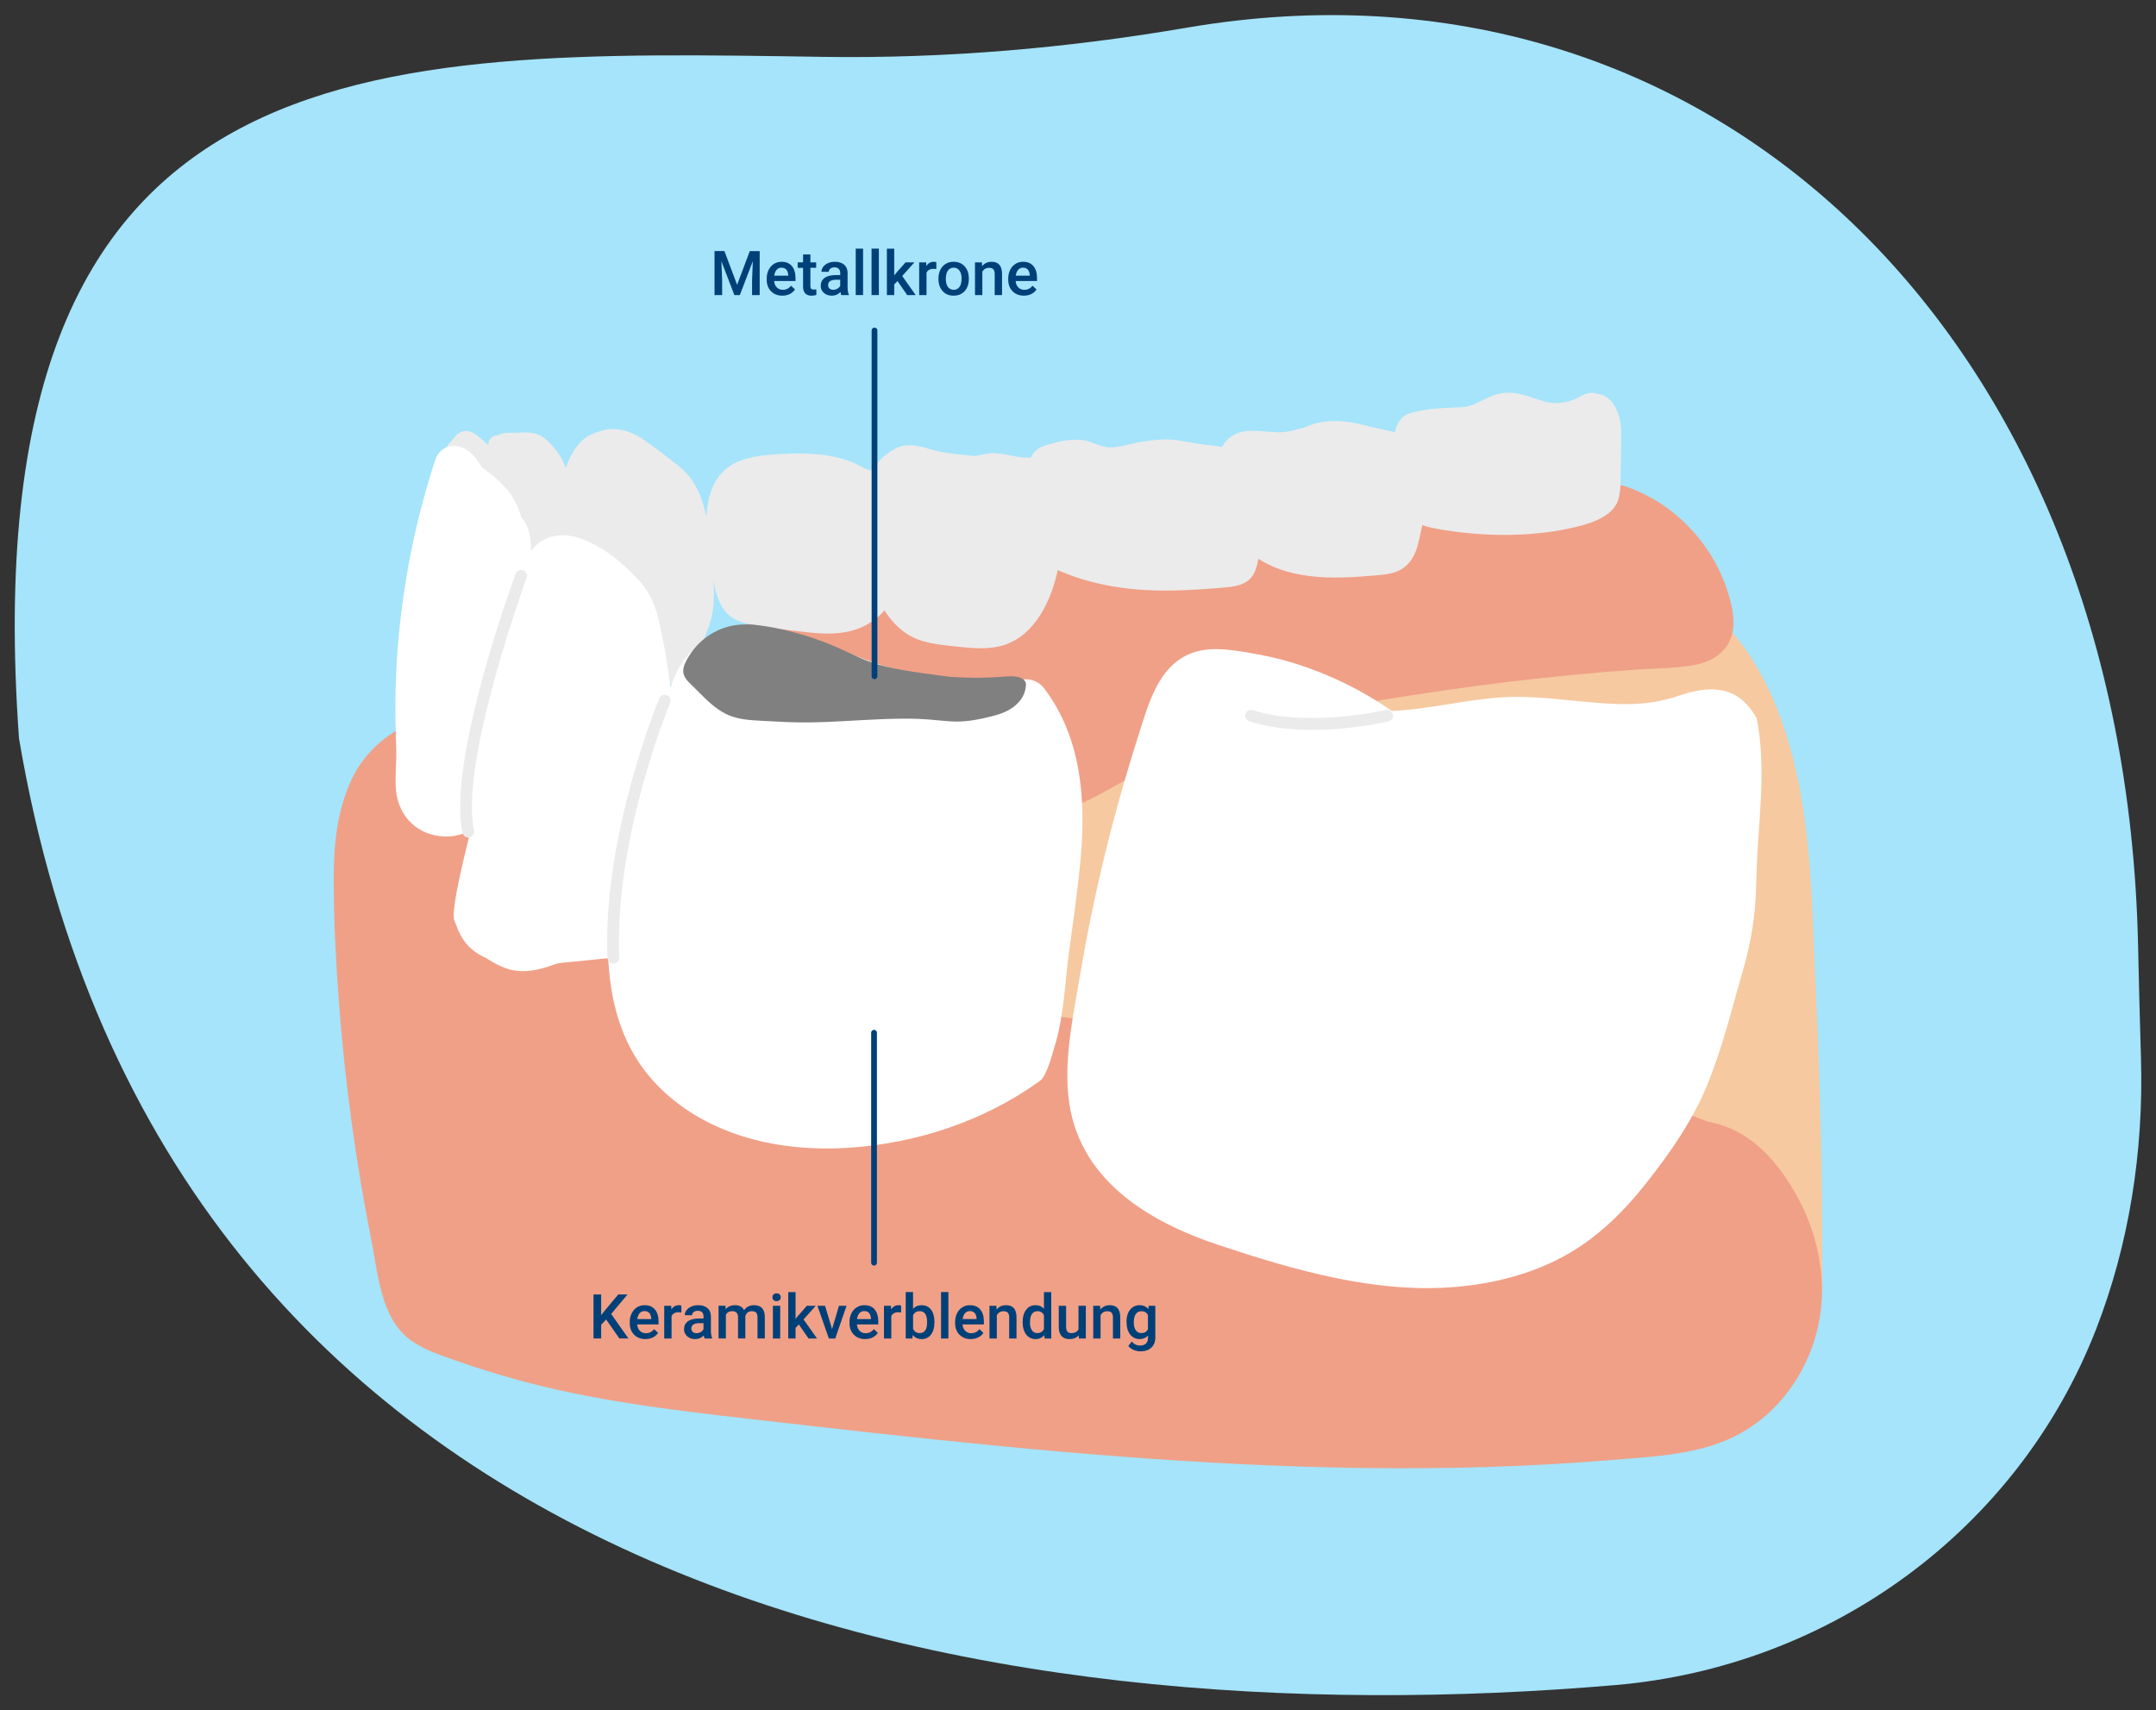 <?xml version="1.0" encoding="UTF-8"?>
<svg xmlns="http://www.w3.org/2000/svg" id="uuid-7944610a-6444-43fb-9e76-bafed4d22a9a" data-name="Ebene 1" width="750" height="595" viewBox="0 0 750 595">
  <rect x="0" y="0" width="750" height="595" fill="#333333" stroke="none"/>
  <defs>
    <style>
      .uuid-cfd5a185-5e6a-443b-81de-3d47f9c68bfe {
        fill: #ebebec;
      }

      .uuid-8a62e792-1ef8-44c0-8e3b-4b0f00a46879 {
        fill: #fff;
      }

      .uuid-8de89939-a0ae-4105-96a6-92270616fef3 {
        fill: #f0a087;
      }

      .uuid-eff4f5da-c428-4dcf-8ab6-2c314ecbe8ab {
        fill: #004078;
      }

      .uuid-a2d07fbd-f503-4e72-8436-df9de3b49d63 {
        fill: #a5e4fa;
      }

      .uuid-a2ed0f9e-8775-4805-a692-4dae8240d321 {
        fill: #f6c9a0;
      }

      .uuid-d0135850-cbee-4813-9cbc-d176577c1e77 {
        fill: gray;
      }

      .uuid-0f99d015-7978-44ff-ad14-98f28c19b708 {
        fill: none;
        stroke: #004078;
        stroke-linecap: round;
        stroke-linejoin: round;
        stroke-width: 2px;
      }
    </style>
  </defs>
  <path class="uuid-a2d07fbd-f503-4e72-8436-df9de3b49d63" d="M6.61,256.9c50.69,299.11,336.35,348.07,555.31,329.33,74.69-6.39,140.09-53.94,167.25-123.82,11.31-29.11,16.62-61.35,15.59-94.69-.4-12.98-.72-25.96-1-38.94C739.13,116.69,594.67-21.48,412.93,9.62c-41.84,7.16-84.2,10.8-126.65,10.16C129.46,17.39-10.91,13.08,6.61,256.9Z"></path>
  <g>
    <g>
      <path class="uuid-a2ed0f9e-8775-4805-a692-4dae8240d321" d="M631.65,344.58c-1.41-30.16-1.22-61.96-10.98-91.17-4.47-13.35-11.26-26.9-21.77-37.37-12.37-12.33-30.81-14.51-48.26-12.87-18.54,1.74-36.5,7.22-54.77,10.37-18.19,3.14-36.53,5.54-54.69,8.83-36.75,6.66-72.66,16.39-108.47,26.19-16.27,4.45-34.03,8.42-47.91,17.6-6.44,4.26-11.34,9.76-14.17,16.52-3.08,7.36-3.43,15.68-3.95,23.47-1.13,16.89-.64,33.84,1.34,50.69.79,6.74,2,13.71,6.31,19.47,4.37,5.85,11.09,9.35,18.61,11,7.98,1.75,16.33,2.25,24.45,3.2,9.47,1.11,18.94,2.29,28.39,3.55,18.89,2.51,37.73,5.32,56.51,8.44,18.52,3.08,37.08,6.24,55.41,10.16,17.4,3.71,33.49,10.09,49.97,16.19,33.56,12.42,68.34,22.76,104.41,26.93,4.92.57,10.38.48,14.48-1.81,3.58.32,7.35-1.52,7.36-5.67.11-34.58-.63-69.17-2.25-103.74Z"></path>
      <path class="uuid-8de89939-a0ae-4105-96a6-92270616fef3" d="M624.27,414.6c-6.09-10.5-14.73-20.36-26.83-23.61-1.11-.3-2.23-.54-3.35-.76-21.65-8.63-44.1-15.05-67.14-18.85-13.19-2.18-26.51-3.6-39.86-4.17-13.82-.58-27.64.04-41.46-.2-13.7-.24-26.82-1.95-40.05-5.53-13.51-3.65-26.7-6.91-40.68-8.19-14.14-1.29-28.28-1.97-42.36-3.97-13.77-1.96-27.49-4.4-41.17-6.91-24.23-4.45-47.75-10.81-65.86-28.46-8.28-8.07-15.15-17.37-21.37-27.08-6.17-9.65-10.95-21.15-19-29.42-16.63-17.1-43.51-5.79-52.68,13.4-5.36,11.2-6.42,23.68-6.38,35.94.05,13.85.77,27.73,1.8,41.54,2.08,27.9,5.86,55.7,11.32,83.15,2.25,11.31,3.19,26.54,12.96,34.22,4.91,3.86,11.09,5.77,16.92,7.81,6.36,2.22,12.78,4.24,19.26,6.07,27.16,7.65,55.06,10.91,83.01,14.12,28.49,3.27,56.99,6.51,85.54,9.28,56.7,5.49,113.69,9.14,170.68,7.37,14.29-.44,28.56-1.23,42.8-2.41,13.28-1.1,27.38-1.63,39.84-6.77,20.6-8.49,33.47-29.91,33.6-51.9.07-12.1-3.48-24.19-9.53-34.64Z"></path>
      <path class="uuid-8de89939-a0ae-4105-96a6-92270616fef3" d="M600.39,204.01c-3.87-10.8-10.83-20.09-20-26.96-4.53-3.4-9.51-5.9-14.83-7.82-.91-.33-1.76-.44-2.54-.37-7.61-3.23-16.84-2.67-25-2.43-14.13.42-28.25.99-42.37,1.79-28.28,1.6-56.51,4.13-84.57,8.09-27.86,3.92-55.54,9.33-82.66,16.83-26.64,7.37-53.49,16.35-78.11,29.02-5.95,3.06-11.06,6.57-13.22,13.23-1.86,5.73-1.29,12.45.49,18.12,3.59,11.49,12.3,20.91,22.78,26.59,11.93,6.47,25.53,8.65,38.9,9.71,14.66,1.17,29.34.54,43.89-1.53,14.07-2,27.62-5.39,40.12-12.33,11.98-6.65,23.54-13.21,36.52-17.8,26.39-9.34,54.49-13.83,82.09-17.89,14.82-2.18,29.7-3.97,44.61-5.41,7.46-.72,14.93-1.34,22.41-1.88,6.78-.48,13.79-.39,20.49-1.61,5.53-1.01,10.94-4.09,12.83-9.67,1.9-5.58.07-12.3-1.85-17.67Z"></path>
      <path class="uuid-cfd5a185-5e6a-443b-81de-3d47f9c68bfe" d="M563.94,149.84c-.13-5.4-2.59-12.27-8.32-12.84-1.62-.55-3.5-.45-5.44.69-3.98,2.35-8.43,3.21-12.94,1.96-5.43-1.51-10.04-4-15.88-2.66-4.63,1.07-8.19,4.47-13.03,4.68-6.19.28-11.98.32-18,2.12-4.87,1.46-7.19,9.21-2.61,12.22,0,.51.02,1.1.02,1.13-.05,1.9-.14,3.81-.21,5.71-.14,3.8-.77,7.95-.23,11.73,1.09,7.6,9.3,8.91,15.61,9.9,13.83,2.17,29.21,2.32,42.94-.63,6.04-1.3,15.47-3.61,17.21-10.45.91-3.57.67-7.74.77-11.4.11-4.05.18-8.11.08-12.17Z"></path>
      <path class="uuid-8a62e792-1ef8-44c0-8e3b-4b0f00a46879" d="M606.43,337.18c2.72-9.32,4.22-18.95,4.47-28.65.13-4.95.29-9.87.62-14.74.94-14.04,2.48-29.61-.44-43.87-1.82-3.34-4.26-6.33-7.6-8.14-6.65-3.61-14.59-1.53-21.28.87-.48.17-.94.28-1.37.34-5.94,1.74-12.07,2.11-18.26,1.92-13.53-.41-26.92-3.2-40.49-2.28-12.7.86-25.15,4.14-37.87,4.72-10.12-7.07-21.27-12.54-33.05-16.31-5.82-1.86-11.79-3.18-17.82-4.14-5.86-.93-12.16-1.85-17.9,0-12.65,4.09-16.08,18.54-19.66,29.74-4.33,13.56-8.18,27.27-11.54,41.1-3.36,13.83-6.22,27.78-8.58,41.82-2.29,13.59-5.44,28.08-4,41.91,2.98,28.44,27.23,43.34,52.12,51.62,26.23,8.73,54.46,16.97,82.39,14.64,13.18-1.1,26.17-4.36,37.84-10.69,11.35-6.16,20.7-15.34,28.64-25.41,8.32-10.54,16.05-21.61,21.2-34.08,5.35-12.94,8.63-26.81,12.55-40.24.01-.05.03-.09.04-.14Z"></path>
      <path class="uuid-cfd5a185-5e6a-443b-81de-3d47f9c68bfe" d="M496.38,159.86c-2.44-9.38-11.75-9.32-19.51-11.39-7.7-2.05-15.54-3.29-22.86.18-2.54.59-4.99,1.5-7.6,1.68-7.15.49-15.32-3.05-20.55,3.96-4.26,5.71-2,14.39-1.03,20.86,1,6.77,4.55,12.74,9.87,17.05,12.22,9.89,28.76,9.32,43.58,7.99,4.62-.41,8.65-.68,11.87-4.41,2.75-3.18,3.28-7.13,4.18-11.05,1.84-8.02,4.22-16.59,2.07-24.88Z"></path>
      <path class="uuid-cfd5a185-5e6a-443b-81de-3d47f9c68bfe" d="M368.46,162.44c-4.18-4.38-9.87-2.61-15.1-3.63-2.7-.53-5.41-1.2-8.17-1.17-1.99.02-4.22.8-6.32,1.01-4.06-.45-8.14-.75-11.97-1.55-5.17-1.08-10.02-3.65-15.25-1.14-4.05,1.95-8.05,6.28-10.19,10.18-2.46,4.48-2.86,9.98-3.08,15-.25,5.7.54,11.3,2.55,16.64,3.11,8.26,6.77,17.61,14.45,22.68,5.05,3.33,11.15,3.81,17,4.43,5.55.58,11.48,1.25,16.9-.49,11-3.54,16.58-15.91,18.7-26.26,1.28-6.26,2.32-12.57,2.94-18.93.53-5.45,1.71-12.38-2.46-16.76Z"></path>
      <path class="uuid-cfd5a185-5e6a-443b-81de-3d47f9c68bfe" d="M247.53,193.69c-1.15-10.84-1.94-23.93-11.06-31.25-4.01-3.22-8.29-6.47-12.49-9.44-4.54-3.22-10.48-4.93-15.85-2.79-.11.04-.21.09-.32.14-1.74.43-3.41,1.28-4.86,2.53-7.18,6.17-8.72,19.24-8.02,28.11.83,10.45,5.09,20.38,10.15,29.45,4.86,8.72,12.68,14.5,18.38,22.48,3.24,4.53,8.29,7.76,13.33,3.24,3.37-3.02,5.4-7.61,7.18-11.67,2.06-4.69,3.87-9.12,4.25-14.29.4-5.45-.13-11.09-.7-16.51Z"></path>
      <path class="uuid-cfd5a185-5e6a-443b-81de-3d47f9c68bfe" d="M439.27,179.68c-.17-7.46-.64-16.46-7.22-21.22-3.27-2.36-7.04-3.16-10.99-3.53-3.86-.36-7.43-1.13-11.24-1.74-4.13-.67-8.14-.13-12.25.41-3.69.48-7.96,2.16-11.64,2.04-3.28-.11-6.37-2.28-9.78-2.59-4.49-.4-8.98.73-13.19,2.16-4.99,1.7-5.76,7.1-3.79,10.63-3.95,4.42-4.55,10.29-2.68,16.31,1.03,3.32,2.25,6.79,3.8,9.91,1.75,3.51,4.63,5.01,8.09,6.49,14.34,6.13,29.43,7.51,44.88,6.7,3.61-.19,7.24-.38,10.84-.71,3.63-.33,7.99-.41,10.75-3.17,2.49-2.49,2.84-6.83,3.37-10.13.62-3.82,1.13-7.68,1.04-11.55Z"></path>
      <path class="uuid-cfd5a185-5e6a-443b-81de-3d47f9c68bfe" d="M311.12,169.93c-2.63-3.64-6.3-5.78-10.38-6.97-8.41-5.22-19.81-5.61-29.55-4.98-6.45.42-14.03.97-19.07,5.5-5.01,4.51-6.41,11.8-6.48,18.26-.08,7.27,1.4,14.76,2.85,21.86,1.37,6.68,3.94,11.71,11.12,13.24,6.9,1.47,14.05,2.3,21.06,3.11,5.82.67,12.08.88,17.66-1.18,13.74-5.09,16.36-19.14,16.64-32.2.13-5.78-.38-11.81-3.86-16.64Z"></path>
      <path class="uuid-cfd5a185-5e6a-443b-81de-3d47f9c68bfe" d="M179.46,178.24c-.89-3.87-2.13-7.67-3.26-11.48-.51-1.73-.99-3.48-1.75-5.12-.74-1.61-1.77-3.16-2.79-4.61-1.02-1.44-2.15-2.72-3.56-3.78-1.23-.93-2.44-2.15-3.84-2.81-1.75-.82-3.55-.66-5.06.55-1.24.99-1.91,2.48-3.13,3.5-1.04.86-.45,2.12.52,2.56,0,.92.32,1.91.65,2.71.83,2.02,2.51,3.58,3.93,5.2,1.67,1.9,3.34,3.81,5.01,5.71,1.79,2.04,3.48,4.31,5.47,6.14.91.83,1.96,1.37,2.98,2.03,1.08.7,1.91,1.34,3.24,1.47,1.11.11,1.79-1.13,1.58-2.07Z"></path>
      <path class="uuid-cfd5a185-5e6a-443b-81de-3d47f9c68bfe" d="M197.86,182.38c0-3.41.38-6.81.34-10.22-.05-5.54-1.17-11-4.69-15.42-1.57-1.97-3.48-4.2-5.77-5.35-2.53-1.28-5.58-.9-8.31-.85-2.02.04-4.4-.19-6.21.86-1.79.05-3.48,1.22-3.35,3.54.72,12.58,4.63,24.45,9.98,35.79,2.04,4.32,4.31,10.39,10.07,10.13,4.97-.22,8-4.86,8.36-9.43.23-3.01-.42-6.03-.42-9.04Z"></path>
      <path class="uuid-8a62e792-1ef8-44c0-8e3b-4b0f00a46879" d="M363.23,239.48h0c-1.68-2.22-4.41-3.43-7.18-3.11-6.94.8-14.04.64-20.85.1-11.79-.94-23.86-2.97-34.93-7.27-12.99-5.05-25.57-11.43-39.86-11.28-.07,0-.13,0-.2,0-11.13.17-21.09,7.06-25.43,17.31-2.74,6.47-5.39,12.97-7.87,19.55-7.99,21.21-14.07,43.32-15.26,66.04-1.12,21.27,2.33,42.51,18.19,57.92,17.11,16.62,41.67,22.04,64.88,20.6,23.96-1.48,47.55-9.24,67.07-23.33,2.46-1.77,4.55-10.32,5.04-11.88,3.22-10.15,3.56-21.54,4.94-32.05,1.47-11.18,3.16-22.37,4.17-33.61,1.85-20.55.17-42.02-12.72-59Z"></path>
      <path class="uuid-d0135850-cbee-4813-9cbc-d176577c1e77" d="M355.08,235.84c-2.15-.85-4.43-.55-6.66-.38-2.44.19-4.88.29-7.33.31-3.4.04-6.8-.07-10.2-.29-2.34-.25-4.68-.55-7.01-.88-8.35-1.2-16.87-2.22-24.65-5.71-3.81-1.71-7.54-3.55-11.42-5.09-3.88-1.53-7.85-2.83-11.88-3.89-4.13-1.08-8.33-1.97-12.58-2.45-3.88-.44-7.9-.31-11.6,1.02-3.3,1.18-6.32,3.06-8.78,5.55-1.22,1.23-2.32,2.63-3.23,4.1-.93,1.51-2.06,3.45-2.07,5.27,0,2.29,1.69,3.69,3.19,5.18,1.46,1.44,2.9,2.9,4.37,4.32,2.87,2.78,5.99,5.29,9.85,6.5,3.95,1.24,8.26,1.25,12.36,1.49,4.32.26,8.65.46,12.98.44,8.8-.04,17.57-.79,26.36-1.14,4.3-.17,8.61-.24,12.92-.09,4.31.15,8.59.85,12.89.92,4.35.07,8.7-.89,12.89-1.95,3.75-.95,7.3-2.5,9.64-5.7,1.1-1.51,1.67-3.28,1.78-5.13.07-1.18-.84-2.02-1.83-2.41Z"></path>
      <path class="uuid-8a62e792-1ef8-44c0-8e3b-4b0f00a46879" d="M234.47,254.1c-.66-13.01-2.45-26.03-5.41-38.71-1.33-5.72-3.55-10.11-7.64-14.38-4.15-4.33-8.89-8.45-14.19-11.32-4.99-2.71-10.73-4.64-16.32-2.66-5.66,2.01-8.51,7.42-9.95,12.9-3.3,12.57-5.11,25.63-7.22,38.44-2.15,13.02-4.25,26.05-7.1,38.93-1.05,4.76-10.5,39.09-8.56,43.02.22.45.42.92.58,1.4,1.05,3.06,2.6,5.85,4.86,7.97,1.45,1.36,3.06,2.4,4.79,3.22.55.26,1.09.56,1.6.89,1.85,1.21,3.81,2.22,5.86,2.98,5.84,2.15,11.6.75,17.17-1.28.88-.32,1.8-.51,2.74-.59,5.9-.5,11.8-1.19,17.67-1.74,2.22-.21,3.89-1.15,5.01-2.46.87-1.02,2.01-1.76,3.19-2.4,3.45-1.85,5.55-5.27,6.02-8.96.12-.96.34-1.9.69-2.8.45-1.13.8-2.31,1.1-3.52,1.62-6.62,2.64-13.43,3.52-20.19,1.68-12.84,2.23-25.81,1.57-38.74Z"></path>
      <path class="uuid-8a62e792-1ef8-44c0-8e3b-4b0f00a46879" d="M181.32,180.02c-1.94-7.6-6.95-12.81-13.74-17.41-1.13-2.16-2.59-4.1-4.55-5.62-4.15-3.23-9.87-2.31-11.64,3.07-6.23,19-10.34,38.58-12.41,58.46-1.01,9.75-1.5,19.55-1.44,29.34.03,4.53.24,9.05.32,13.58.08,4.54-.54,9.17-.08,13.69.92,9.06,7.61,15.54,16.79,15.88,2.96.11,5.77-.53,8.34-1.71,1.77.83,3.85.85,5.91-.53,6.55-4.37,8.65-11.15,9.55-18.63.18-1.46.33-2.92.48-4.39.47-1.37.87-2.76,1.19-4.14,2.35-10.09,2.51-20.6,3-30.89.49-10.28.98-20.57,1.47-30.85.28-5.8,1.21-15.47-3.19-19.88Z"></path>
      <path class="uuid-cfd5a185-5e6a-443b-81de-3d47f9c68bfe" d="M456.48,253.93c-7.21,0-14.94-.75-21.92-3-1.08-.35-1.67-1.5-1.32-2.58.35-1.08,1.5-1.67,2.58-1.32,19.3,6.22,46,.02,46.27-.04,1.1-.26,2.2.42,2.46,1.52.26,1.1-.42,2.2-1.52,2.46-.75.18-12.67,2.95-26.56,2.95Z"></path>
      <path class="uuid-cfd5a185-5e6a-443b-81de-3d47f9c68bfe" d="M213.36,335.22c-1.09,0-2-.86-2.04-1.96-1.78-42.72,17.83-89.84,18.03-90.31.44-1.04,1.64-1.53,2.68-1.09,1.04.44,1.53,1.64,1.09,2.68-.2.46-19.46,46.77-17.71,88.55.05,1.13-.83,2.08-1.96,2.13-.03,0-.06,0-.09,0Z"></path>
      <path class="uuid-cfd5a185-5e6a-443b-81de-3d47f9c68bfe" d="M162.91,291.37c-.94,0-1.79-.65-2-1.6-5.46-24.59,17.46-87.48,18.43-90.14.39-1.06,1.57-1.61,2.63-1.22,1.06.39,1.61,1.57,1.22,2.63-.24.64-23.48,64.41-18.28,87.84.25,1.1-.45,2.2-1.55,2.44-.15.03-.3.05-.45.05Z"></path>
    </g>
    <line class="uuid-0f99d015-7978-44ff-ad14-98f28c19b708" x1="304.21" y1="235.27" x2="304.21" y2="114.98"></line>
    <line class="uuid-0f99d015-7978-44ff-ad14-98f28c19b708" x1="304.05" y1="439.28" x2="304.05" y2="359.28"></line>
    <g>
      <path class="uuid-eff4f5da-c428-4dcf-8ab6-2c314ecbe8ab" d="M252,87.35l4.42,11.73,4.41-11.73h3.44v15.31h-2.65v-5.05l.26-6.75-4.52,11.8h-1.9l-4.51-11.79.26,6.74v5.05h-2.65v-15.31h3.45Z"></path>
      <path class="uuid-eff4f5da-c428-4dcf-8ab6-2c314ecbe8ab" d="M272.16,102.86c-1.62,0-2.93-.51-3.94-1.53s-1.51-2.38-1.51-4.07v-.31c0-1.14.22-2.15.66-3.04s1.05-1.59,1.85-2.09c.79-.5,1.67-.75,2.65-.75,1.55,0,2.75.49,3.59,1.48.84.99,1.27,2.39,1.27,4.19v1.03h-7.43c.08.94.39,1.68.94,2.23.55.55,1.24.82,2.08.82,1.17,0,2.12-.47,2.86-1.42l1.38,1.31c-.46.68-1.06,1.21-1.82,1.58-.76.38-1.61.56-2.56.56ZM271.86,93.12c-.7,0-1.27.25-1.7.74-.43.49-.71,1.17-.83,2.05h4.87v-.19c-.06-.86-.28-1.5-.68-1.94-.4-.44-.95-.66-1.66-.66Z"></path>
      <path class="uuid-eff4f5da-c428-4dcf-8ab6-2c314ecbe8ab" d="M281.91,88.51v2.76h2.01v1.89h-2.01v6.35c0,.43.09.75.26.94.17.19.48.29.92.29.29,0,.59-.04.89-.1v1.98c-.58.16-1.14.24-1.68.24-1.96,0-2.94-1.08-2.94-3.25v-6.44h-1.87v-1.89h1.87v-2.76h2.55Z"></path>
      <path class="uuid-eff4f5da-c428-4dcf-8ab6-2c314ecbe8ab" d="M292.66,102.65c-.11-.22-.21-.57-.29-1.06-.81.85-1.81,1.27-2.99,1.27s-2.07-.33-2.8-.98-1.08-1.46-1.08-2.42c0-1.21.45-2.14,1.35-2.79.9-.65,2.19-.97,3.86-.97h1.57v-.75c0-.59-.16-1.06-.49-1.41s-.83-.53-1.5-.53c-.58,0-1.06.14-1.43.44s-.56.66-.56,1.11h-2.55c0-.62.21-1.21.62-1.75.41-.54.98-.97,1.69-1.28s1.5-.46,2.38-.46c1.33,0,2.39.33,3.19,1,.79.67,1.2,1.61,1.22,2.82v5.13c0,1.02.14,1.84.43,2.45v.18h-2.61ZM289.86,100.81c.5,0,.98-.12,1.42-.37.44-.25.78-.57,1-.99v-2.14h-1.38c-.95,0-1.66.17-2.13.49-.48.33-.71.8-.71,1.4,0,.49.16.88.49,1.17s.76.44,1.31.44Z"></path>
      <path class="uuid-eff4f5da-c428-4dcf-8ab6-2c314ecbe8ab" d="M300.23,102.65h-2.55v-16.15h2.55v16.15Z"></path>
      <path class="uuid-eff4f5da-c428-4dcf-8ab6-2c314ecbe8ab" d="M305.73,102.65h-2.55v-16.15h2.55v16.15Z"></path>
      <path class="uuid-eff4f5da-c428-4dcf-8ab6-2c314ecbe8ab" d="M312.21,97.78l-1.14,1.17v3.71h-2.55v-16.15h2.55v9.31l.8-1,3.14-3.54h3.07l-4.23,4.74,4.68,6.63h-2.95l-3.37-4.88Z"></path>
      <path class="uuid-eff4f5da-c428-4dcf-8ab6-2c314ecbe8ab" d="M325.71,93.61c-.34-.06-.68-.08-1.04-.08-1.17,0-1.96.45-2.37,1.35v7.78h-2.55v-11.38h2.44l.06,1.27c.62-.99,1.47-1.48,2.57-1.48.36,0,.67.05.9.15v2.4Z"></path>
      <path class="uuid-eff4f5da-c428-4dcf-8ab6-2c314ecbe8ab" d="M326.46,96.86c0-1.12.22-2.12.66-3.01s1.06-1.58,1.86-2.06c.8-.48,1.72-.72,2.75-.72,1.53,0,2.78.49,3.74,1.48s1.47,2.3,1.55,3.93v.6c.01,1.12-.21,2.12-.64,3.01s-1.05,1.57-1.85,2.05c-.8.48-1.73.72-2.78.72-1.61,0-2.89-.53-3.85-1.6-.96-1.07-1.45-2.49-1.45-4.27v-.12ZM329.02,97.08c0,1.17.24,2.09.73,2.75.48.66,1.16.99,2.02.99s1.53-.34,2.01-1.01c.48-.67.72-1.66.72-2.95,0-1.15-.25-2.06-.74-2.73-.49-.67-1.17-1.01-2.01-1.01s-1.5.33-1.99.99-.74,1.65-.74,2.97Z"></path>
      <path class="uuid-eff4f5da-c428-4dcf-8ab6-2c314ecbe8ab" d="M341.57,91.28l.07,1.31c.84-1.02,1.94-1.52,3.31-1.52,2.37,0,3.57,1.36,3.62,4.07v7.52h-2.55v-7.37c0-.72-.16-1.26-.47-1.6-.31-.35-.82-.52-1.53-.52-1.03,0-1.8.47-2.3,1.4v8.09h-2.55v-11.38h2.41Z"></path>
      <path class="uuid-eff4f5da-c428-4dcf-8ab6-2c314ecbe8ab" d="M356.18,102.86c-1.62,0-2.93-.51-3.94-1.53-1.01-1.02-1.51-2.38-1.51-4.07v-.31c0-1.14.22-2.15.66-3.04.44-.89,1.05-1.59,1.84-2.09s1.68-.75,2.65-.75c1.55,0,2.75.49,3.59,1.48.84.99,1.27,2.39,1.27,4.19v1.03h-7.43c.08.94.39,1.68.94,2.23.55.55,1.24.82,2.08.82,1.17,0,2.12-.47,2.86-1.42l1.38,1.31c-.46.68-1.06,1.21-1.82,1.58-.76.38-1.61.56-2.56.56ZM355.88,93.12c-.7,0-1.27.25-1.7.74-.43.49-.71,1.17-.83,2.05h4.87v-.19c-.06-.86-.28-1.5-.68-1.94s-.95-.66-1.66-.66Z"></path>
    </g>
    <g>
      <path class="uuid-eff4f5da-c428-4dcf-8ab6-2c314ecbe8ab" d="M210.85,459.04l-1.73,1.84v4.77h-2.66v-15.31h2.66v7.18l1.47-1.82,4.48-5.36h3.22l-5.69,6.78,6.01,8.53h-3.15l-4.6-6.61Z"></path>
      <path class="uuid-eff4f5da-c428-4dcf-8ab6-2c314ecbe8ab" d="M224.52,465.86c-1.62,0-2.93-.51-3.94-1.53-1.01-1.02-1.51-2.38-1.51-4.07v-.31c0-1.14.22-2.15.66-3.04s1.05-1.59,1.85-2.09c.79-.5,1.67-.75,2.65-.75,1.55,0,2.75.49,3.59,1.48.84.99,1.27,2.39,1.27,4.19v1.03h-7.43c.08.94.39,1.68.94,2.23.55.55,1.24.82,2.08.82,1.17,0,2.12-.47,2.86-1.42l1.38,1.31c-.46.68-1.06,1.21-1.82,1.58-.76.38-1.61.56-2.56.56ZM224.21,456.12c-.7,0-1.27.25-1.7.74-.43.49-.71,1.17-.83,2.05h4.87v-.19c-.06-.86-.28-1.5-.68-1.94-.4-.44-.95-.66-1.66-.66Z"></path>
      <path class="uuid-eff4f5da-c428-4dcf-8ab6-2c314ecbe8ab" d="M237.02,456.61c-.34-.06-.68-.08-1.04-.08-1.17,0-1.96.45-2.37,1.35v7.78h-2.55v-11.38h2.44l.06,1.27c.62-.99,1.47-1.48,2.57-1.48.36,0,.67.05.9.15v2.4Z"></path>
      <path class="uuid-eff4f5da-c428-4dcf-8ab6-2c314ecbe8ab" d="M245.11,465.65c-.11-.22-.21-.57-.29-1.06-.81.85-1.81,1.27-2.99,1.27s-2.07-.33-2.8-.98c-.72-.65-1.08-1.46-1.08-2.42,0-1.21.45-2.14,1.35-2.79.9-.65,2.19-.97,3.86-.97h1.57v-.75c0-.59-.16-1.06-.49-1.41-.33-.35-.83-.53-1.5-.53-.58,0-1.06.14-1.43.44-.37.29-.56.66-.56,1.11h-2.55c0-.62.21-1.21.62-1.75s.98-.97,1.69-1.28,1.51-.46,2.38-.46c1.33,0,2.39.33,3.19,1s1.2,1.61,1.22,2.82v5.13c0,1.02.14,1.84.43,2.45v.18h-2.61ZM242.3,463.81c.5,0,.98-.12,1.42-.37.45-.25.78-.57,1-.99v-2.14h-1.38c-.95,0-1.66.17-2.13.49-.48.33-.71.8-.71,1.4,0,.49.16.88.49,1.17.33.29.76.44,1.31.44Z"></path>
      <path class="uuid-eff4f5da-c428-4dcf-8ab6-2c314ecbe8ab" d="M252.36,454.28l.07,1.19c.8-.93,1.89-1.4,3.28-1.4,1.52,0,2.56.58,3.12,1.75.83-1.16,1.99-1.75,3.49-1.75,1.25,0,2.19.35,2.8,1.04.61.69.93,1.72.94,3.07v7.47h-2.55v-7.4c0-.72-.16-1.25-.47-1.59s-.84-.5-1.57-.5c-.58,0-1.06.16-1.42.47s-.63.72-.77,1.22v7.8s-2.54,0-2.54,0v-7.49c-.04-1.34-.72-2.01-2.05-2.01-1.02,0-1.75.42-2.18,1.25v8.24h-2.55v-11.38h2.41Z"></path>
      <path class="uuid-eff4f5da-c428-4dcf-8ab6-2c314ecbe8ab" d="M268.7,451.32c0-.39.12-.72.37-.98s.6-.39,1.07-.39.82.13,1.07.39.38.58.38.98-.13.71-.38.96-.61.38-1.07.38-.82-.13-1.07-.38-.37-.58-.37-.96ZM271.41,465.65h-2.55v-11.38h2.55v11.38Z"></path>
      <path class="uuid-eff4f5da-c428-4dcf-8ab6-2c314ecbe8ab" d="M277.89,460.78l-1.14,1.17v3.71h-2.55v-16.15h2.55v9.31l.8-1,3.14-3.54h3.07l-4.23,4.74,4.68,6.63h-2.95l-3.37-4.88Z"></path>
      <path class="uuid-eff4f5da-c428-4dcf-8ab6-2c314ecbe8ab" d="M289.44,462.42l2.41-8.14h2.64l-3.94,11.38h-2.22l-3.97-11.38h2.65l2.44,8.14Z"></path>
      <path class="uuid-eff4f5da-c428-4dcf-8ab6-2c314ecbe8ab" d="M300.96,465.86c-1.62,0-2.93-.51-3.94-1.53s-1.51-2.38-1.51-4.07v-.31c0-1.14.22-2.15.66-3.04s1.05-1.59,1.85-2.09c.79-.5,1.67-.75,2.65-.75,1.55,0,2.75.49,3.59,1.48.84.99,1.27,2.39,1.27,4.19v1.03h-7.43c.08.94.39,1.68.94,2.23.55.55,1.24.82,2.08.82,1.17,0,2.12-.47,2.86-1.42l1.38,1.31c-.46.68-1.06,1.21-1.82,1.58-.76.38-1.61.56-2.56.56ZM300.65,456.12c-.7,0-1.27.25-1.7.74-.43.49-.71,1.17-.83,2.05h4.87v-.19c-.06-.86-.28-1.5-.68-1.94-.4-.44-.95-.66-1.66-.66Z"></path>
      <path class="uuid-eff4f5da-c428-4dcf-8ab6-2c314ecbe8ab" d="M313.46,456.61c-.34-.06-.68-.08-1.04-.08-1.17,0-1.96.45-2.37,1.35v7.78h-2.55v-11.38h2.44l.06,1.27c.62-.99,1.47-1.48,2.57-1.48.36,0,.67.05.9.15v2.4Z"></path>
      <path class="uuid-eff4f5da-c428-4dcf-8ab6-2c314ecbe8ab" d="M325.05,460.08c0,1.77-.39,3.17-1.18,4.21-.79,1.04-1.87,1.57-3.25,1.57s-2.37-.48-3.11-1.44l-.13,1.23h-2.31v-16.15h2.55v5.87c.74-.87,1.73-1.3,2.98-1.3,1.39,0,2.48.52,3.27,1.54.79,1.03,1.19,2.47,1.19,4.32v.15ZM322.5,459.86c0-1.23-.22-2.16-.65-2.78-.43-.62-1.07-.93-1.89-.93-1.11,0-1.89.48-2.33,1.45v4.69c.46.99,1.24,1.48,2.35,1.48.8,0,1.42-.3,1.85-.89s.66-1.5.67-2.7v-.33Z"></path>
      <path class="uuid-eff4f5da-c428-4dcf-8ab6-2c314ecbe8ab" d="M329.91,465.65h-2.55v-16.15h2.55v16.15Z"></path>
      <path class="uuid-eff4f5da-c428-4dcf-8ab6-2c314ecbe8ab" d="M337.7,465.86c-1.62,0-2.93-.51-3.94-1.53s-1.51-2.38-1.51-4.07v-.31c0-1.14.22-2.15.66-3.04.44-.89,1.05-1.59,1.84-2.09s1.68-.75,2.65-.75c1.55,0,2.75.49,3.59,1.48s1.27,2.39,1.27,4.19v1.03h-7.43c.08.94.39,1.68.94,2.23.55.55,1.24.82,2.08.82,1.17,0,2.12-.47,2.86-1.42l1.38,1.31c-.46.68-1.06,1.21-1.82,1.58-.76.38-1.61.56-2.56.56ZM337.39,456.12c-.7,0-1.27.25-1.7.74-.43.49-.71,1.17-.83,2.05h4.87v-.19c-.06-.86-.28-1.5-.68-1.94s-.95-.66-1.66-.66Z"></path>
      <path class="uuid-eff4f5da-c428-4dcf-8ab6-2c314ecbe8ab" d="M346.61,454.28l.07,1.31c.84-1.02,1.94-1.52,3.31-1.52,2.37,0,3.57,1.36,3.62,4.07v7.52h-2.55v-7.37c0-.72-.16-1.26-.47-1.6s-.82-.52-1.53-.52c-1.03,0-1.8.47-2.3,1.4v8.09h-2.55v-11.38h2.41Z"></path>
      <path class="uuid-eff4f5da-c428-4dcf-8ab6-2c314ecbe8ab" d="M355.74,459.88c0-1.75.41-3.16,1.22-4.22.81-1.06,1.9-1.59,3.27-1.59,1.21,0,2.18.42,2.92,1.26v-5.82h2.55v16.15h-2.31l-.13-1.18c-.76.92-1.78,1.39-3.06,1.39s-2.41-.54-3.23-1.61c-.82-1.07-1.24-2.53-1.24-4.37ZM358.29,460.1c0,1.16.22,2.06.67,2.71.44.65,1.08.97,1.9.97,1.04,0,1.81-.47,2.29-1.4v-4.86c-.47-.91-1.23-1.37-2.27-1.37-.83,0-1.46.33-1.91.98-.45.66-.67,1.64-.67,2.96Z"></path>
      <path class="uuid-eff4f5da-c428-4dcf-8ab6-2c314ecbe8ab" d="M375.26,464.54c-.75.88-1.82,1.32-3.2,1.32-1.23,0-2.17-.36-2.8-1.08-.63-.72-.95-1.77-.95-3.13v-7.37h2.55v7.34c0,1.44.6,2.17,1.8,2.17s2.08-.45,2.51-1.33v-8.17h2.55v11.38h-2.41l-.06-1.11Z"></path>
      <path class="uuid-eff4f5da-c428-4dcf-8ab6-2c314ecbe8ab" d="M382.7,454.28l.07,1.31c.84-1.02,1.94-1.52,3.31-1.52,2.37,0,3.57,1.36,3.62,4.07v7.52h-2.55v-7.37c0-.72-.16-1.26-.47-1.6-.31-.35-.82-.52-1.53-.52-1.03,0-1.8.47-2.3,1.4v8.09h-2.55v-11.38h2.41Z"></path>
      <path class="uuid-eff4f5da-c428-4dcf-8ab6-2c314ecbe8ab" d="M391.86,459.88c0-1.77.42-3.18,1.25-4.23.83-1.05,1.93-1.58,3.31-1.58,1.3,0,2.32.45,3.06,1.36l.12-1.15h2.3v11.03c0,1.49-.46,2.67-1.39,3.53s-2.18,1.29-3.76,1.29c-.83,0-1.65-.17-2.44-.52-.8-.35-1.4-.8-1.81-1.36l1.21-1.54c.79.93,1.75,1.4,2.9,1.4.85,0,1.52-.23,2.01-.69.49-.46.74-1.13.74-2.02v-.77c-.74.82-1.72,1.23-2.94,1.23-1.33,0-2.42-.53-3.26-1.59-.84-1.06-1.27-2.52-1.27-4.39ZM394.4,460.1c0,1.14.23,2.04.7,2.7.47.66,1.11.98,1.94.98,1.03,0,1.79-.44,2.29-1.33v-5c-.48-.86-1.24-1.29-2.27-1.29-.84,0-1.49.33-1.96,1-.47.67-.7,1.65-.7,2.94Z"></path>
    </g>
  </g>
</svg>
